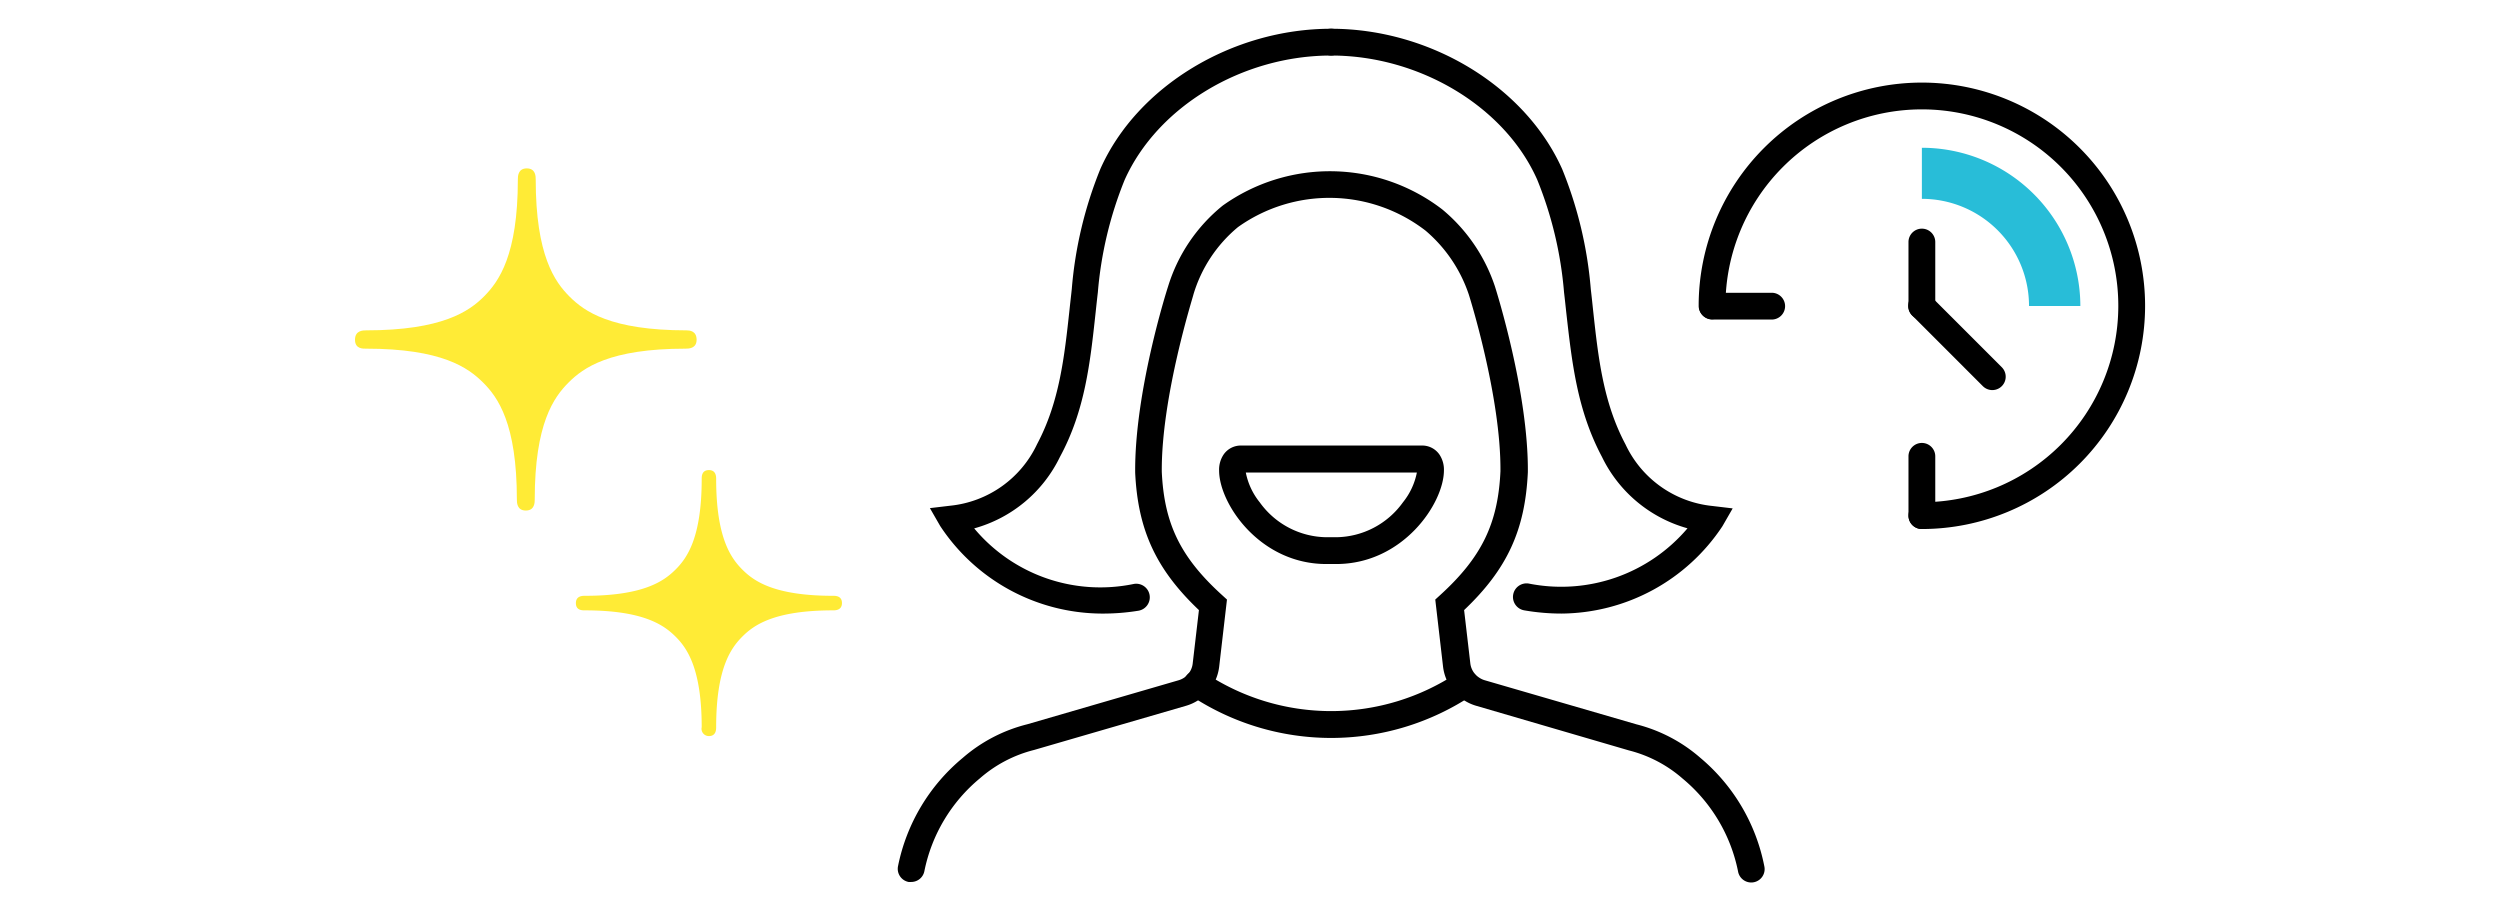 <svg xmlns="http://www.w3.org/2000/svg" viewBox="0 0 280 102"><defs><style>.cls-1{fill:none;}.cls-2{fill:#28bdd8;}.cls-3{fill:#ffeb36;}</style></defs><title>reason7</title><g id="レイヤー_2" data-name="レイヤー 2"><g id="contents"><rect class="cls-1" width="280" height="102"/><path d="M215.25,59.25a1.5,1.5,0,0,1,0-3,22,22,0,1,0-22-22,1.5,1.5,0,0,1-3,0,25,25,0,1,1,25,25Z"/><path d="M215.25,35.79a1.5,1.5,0,0,1-1.5-1.5V27.11a1.5,1.5,0,1,1,3,0v7.18A1.5,1.5,0,0,1,215.25,35.79Z"/><path d="M198.43,35.79h-6.64a1.5,1.5,0,0,1,0-3h6.64a1.5,1.5,0,0,1,0,3Z"/><path d="M215.25,59.25a1.5,1.5,0,0,1-1.5-1.5V51.11a1.5,1.5,0,0,1,3,0v6.64A1.5,1.5,0,0,1,215.25,59.25Z"/><path class="cls-2" d="M215.25,16.55v5.72a12,12,0,0,1,12,12H233A17.76,17.76,0,0,0,215.25,16.55Z"/><path d="M223.14,43.69a1.5,1.5,0,0,1-1.06-.44l-7.89-7.89a1.5,1.5,0,1,1,2.12-2.12l7.89,7.89a1.5,1.5,0,0,1-1.06,2.56Z"/><path d="M102.06,98.78a1.46,1.46,0,0,1-.3,0A1.5,1.5,0,0,1,100.58,97a21.14,21.14,0,0,1,7.24-12.11,17.47,17.47,0,0,1,7.23-3.77L132,76.19a2.2,2.2,0,0,0,1.58-1.86l.7-6c-4.82-4.57-6.84-9-7.14-15.39-.08-9,3.52-20.36,3.68-20.84a18.69,18.69,0,0,1,6.12-9.07,20.65,20.65,0,0,1,24.6.43,19,19,0,0,1,5.89,8.61c.16.51,3.76,11.91,3.69,20.81-.3,6.49-2.32,10.87-7.14,15.45l.7,6a2.2,2.2,0,0,0,1,1.57,2.17,2.17,0,0,0,.62.29l17,4.94a17.37,17.37,0,0,1,7.13,3.74A21.14,21.14,0,0,1,197.6,97a1.5,1.5,0,1,1-2.94.59,18.13,18.13,0,0,0-6.21-10.39,14.53,14.53,0,0,0-6-3.15l-17.11-5a5.2,5.2,0,0,1-3.72-4.4l-.87-7.5.57-.52c4.63-4.22,6.46-8,6.73-13.84.07-8.37-3.5-19.67-3.54-19.79a16.09,16.09,0,0,0-4.85-7.17,17.64,17.64,0,0,0-21-.4,15.57,15.57,0,0,0-5,7.57c0,.12-3.61,11.43-3.54,19.85.27,5.81,2.09,9.56,6.73,13.78l.57.52-.87,7.5a5.2,5.2,0,0,1-3.72,4.4L115.8,84a14.63,14.63,0,0,0-6.06,3.18,18.13,18.13,0,0,0-6.21,10.39A1.5,1.5,0,0,1,102.06,98.78Z"/><path d="M149.09,82.65a28.51,28.51,0,0,1-15.85-4.82,1.5,1.5,0,0,1,1.67-2.5,25.47,25.47,0,0,0,28.36,0,1.5,1.5,0,1,1,1.67,2.5A28.51,28.51,0,0,1,149.09,82.65Z"/><path d="M174.88,68.72a24.59,24.59,0,0,1-4.16-.36,1.5,1.5,0,1,1,.51-3A18.55,18.55,0,0,0,189,59.17a15.16,15.16,0,0,1-9.58-8c-2.78-5.23-3.36-10.55-4-16.19-.08-.75-.16-1.5-.25-2.26a42.83,42.83,0,0,0-3-12.59C168.55,11.95,159,6.22,149.09,6.22a1.5,1.5,0,0,1,0-3c11.09,0,21.73,6.46,25.87,15.71a45.45,45.45,0,0,1,3.21,13.47c.09.76.17,1.52.25,2.28.58,5.34,1.13,10.38,3.64,15.1a12.1,12.1,0,0,0,9.73,6.89l2.27.27-1.15,2A21.81,21.81,0,0,1,174.88,68.72Z"/><path d="M123.3,68.72a21.8,21.8,0,0,1-18-9.81l-1.15-2,2.27-.27a12.1,12.1,0,0,0,9.73-6.89c2.51-4.72,3.06-9.76,3.64-15.1.08-.76.17-1.52.25-2.28a45.46,45.46,0,0,1,3.21-13.47C127.36,9.68,138,3.22,149.09,3.22a1.5,1.5,0,0,1,0,3c-9.95,0-19.46,5.73-23.13,13.93a42.83,42.83,0,0,0-3,12.59c-.09.76-.17,1.51-.25,2.26-.61,5.63-1.19,11-4,16.18a15.15,15.15,0,0,1-9.6,8A18.41,18.41,0,0,0,127,65.4a1.5,1.5,0,1,1,.51,3A24.59,24.59,0,0,1,123.3,68.72Z"/><path class="cls-3" d="M76.89,37c-8.5,0-11.45-2.13-13.1-3.78S60,28.61,60,20.1c0-.33,0-1.24-1-1.24s-1,.91-1,1.24c0,8.5-2.14,11.44-3.79,13.1S49.53,37,41,37c-.33,0-1.24,0-1.24,1.05s.91,1,1.24,1c8.5,0,11.44,2.14,13.1,3.79s3.79,4.59,3.79,13.1c0,.33,0,1.24,1,1.24s1-.91,1-1.24c0-8.5,2.14-11.45,3.79-13.1s4.59-3.79,13.1-3.79c.33,0,1.24,0,1.24-1S77.22,37,76.89,37Z"/><path class="cls-3" d="M93.3,66.73c-6.59,0-8.87-1.65-10.15-2.93s-2.94-3.56-2.94-10.15c0-.25,0-1-.81-1s-.81.71-.81,1c0,6.59-1.65,8.87-2.94,10.15s-3.56,2.93-10.15,2.93c-.25,0-1,0-1,.82s.71.81,1,.81c6.59,0,8.87,1.66,10.15,2.93s2.94,3.56,2.94,10.15a.82.82,0,0,0,.81,1c.79,0,.81-.71.81-1,0-6.59,1.66-8.87,2.94-10.15s3.56-2.93,10.15-2.93c.25,0,1,0,1-.82S93.55,66.73,93.3,66.73Z"/><path d="M149.66,63.17h-1.12c-7.46,0-12-6.78-12-10.47a3.05,3.05,0,0,1,.51-1.8,2.34,2.34,0,0,1,1.94-1h20.28a2.34,2.34,0,0,1,1.94,1,3.05,3.05,0,0,1,.51,1.8C161.7,56.39,157.13,63.17,149.66,63.17ZM139.53,52.92a7.66,7.66,0,0,0,1.56,3.34,9.33,9.33,0,0,0,7.46,3.91h1.12a9.33,9.33,0,0,0,7.46-3.91,7.66,7.66,0,0,0,1.56-3.34Zm19.72,0h0Z"/></g></g></svg>